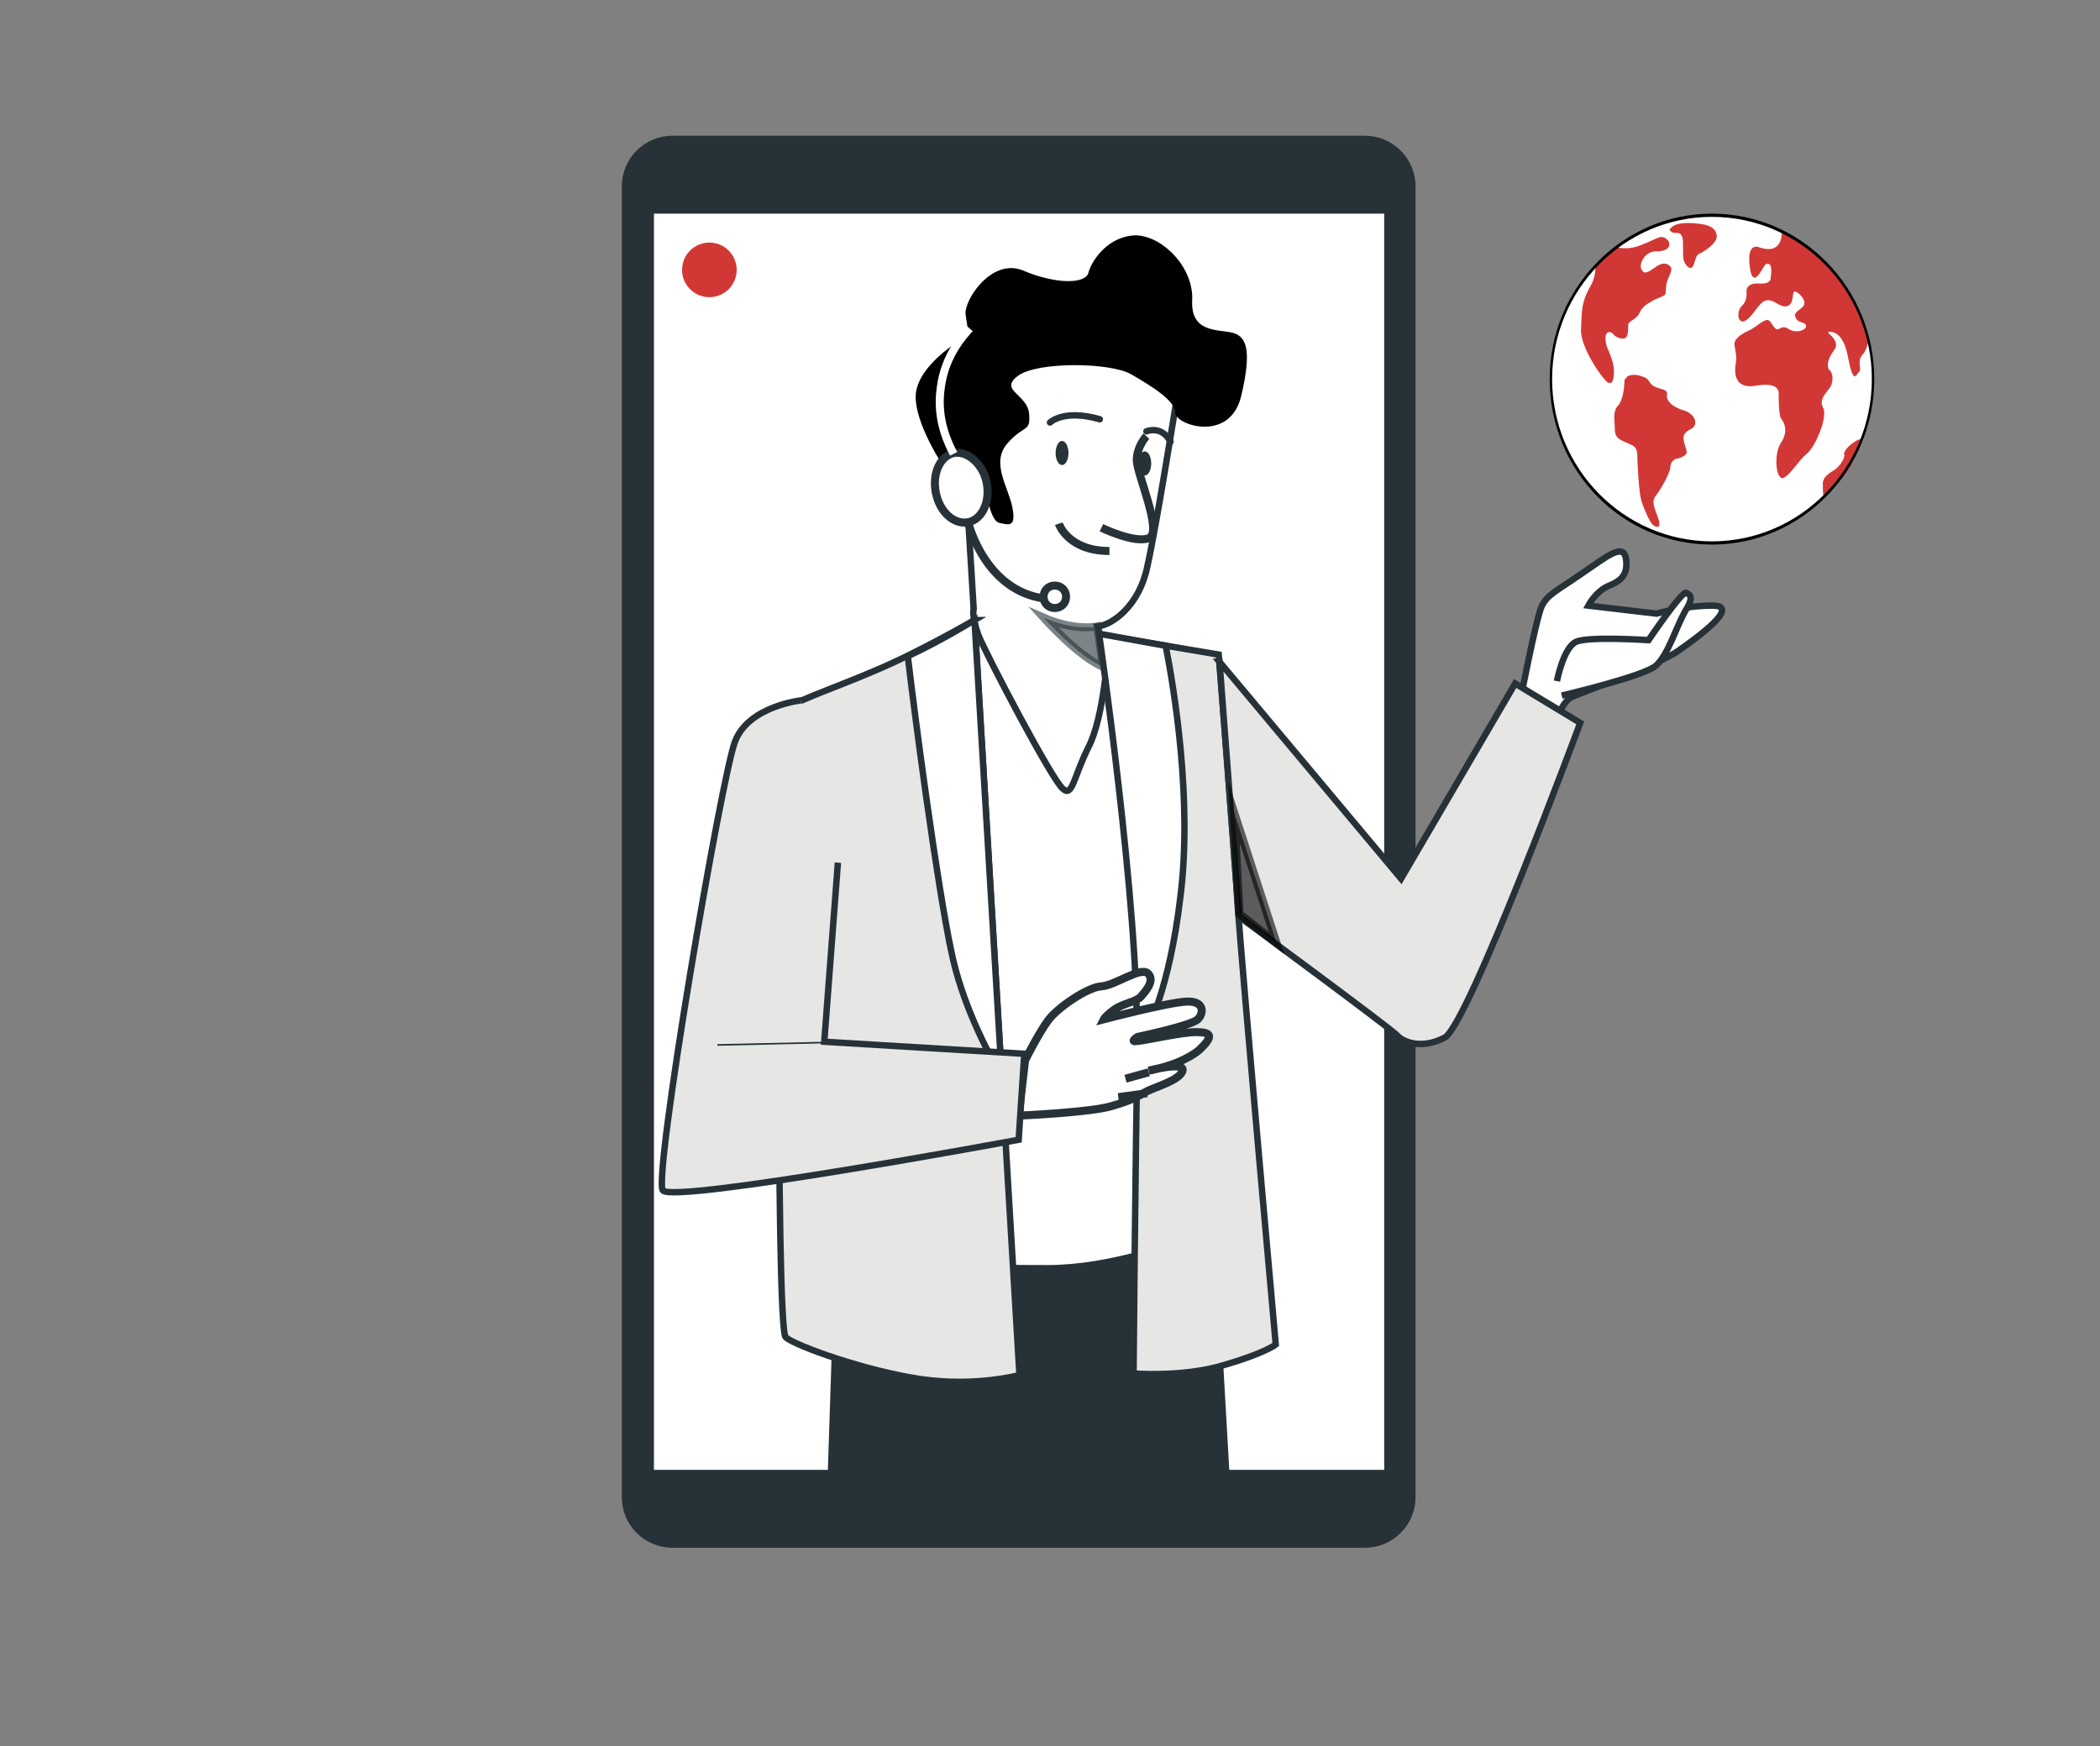 <?xml version="1.0" encoding="UTF-8"?>
<svg id="Layer_1" data-name="Layer 1" xmlns="http://www.w3.org/2000/svg" viewBox="0 0 261.4 217.4">
  <rect x="0" y="0" width="261.4" height="217.4" fill="#808080" stroke="none"/>
  <defs>
    <style>
      .cls-1 {
        opacity: .6;
      }

      .cls-1, .cls-2, .cls-3, .cls-4, .cls-5, .cls-6, .cls-7, .cls-8, .cls-9, .cls-10 {
        stroke-miterlimit: 10;
      }

      .cls-1, .cls-2, .cls-3, .cls-5, .cls-6, .cls-7, .cls-8, .cls-10 {
        stroke: #263238;
      }

      .cls-1, .cls-3, .cls-11 {
        fill: #263238;
      }

      .cls-1, .cls-9 {
        isolation: isolate;
      }

      .cls-2, .cls-6, .cls-12 {
        fill: #fff;
      }

      .cls-4 {
        stroke: #fff;
      }

      .cls-4, .cls-5, .cls-8, .cls-10 {
        fill: none;
      }

      .cls-13, .cls-11, .cls-14, .cls-12 {
        stroke-width: 0px;
      }

      .cls-6, .cls-7, .cls-8 {
        stroke-width: .8px;
      }

      .cls-7 {
        fill: #e6e6e5;
      }

      .cls-8 {
        stroke-linecap: round;
      }

      .cls-14 {
        fill: #d13835;
      }

      .cls-9 {
        opacity: .6;
        stroke: #000;
      }

      .cls-10 {
        stroke-width: .2px;
      }
    </style>
  </defs>
  <path class="cls-3" d="m169.9,192.2h-86.2c-3.2,0-5.8-2.6-5.8-5.8V23.2c0-3.2,2.6-5.8,5.8-5.8h86.2c3.2,0,5.8,2.6,5.8,5.8v163.2c0,3.2-2.6,5.8-5.8,5.8Z"/>
  <rect class="cls-2" x="80.9" y="26.1" width="91.9" height="157.4"/>
  <circle class="cls-14" cx="88.3" cy="33.6" r="3.4"/>
  <g>
    <polygon class="cls-3" points="152.6 184.5 150.8 153 104.5 154.1 103.5 184.5 152.6 184.5"/>
    <path class="cls-2" d="m120.4,78.8s5.8.4,8.6.4,8.9,2,8.9,2l3.9,1.4,4.7,72.2s-8.1,3.2-16.1,3.2-12.6-.2-12.6-.2l-1.9-74.8,4.5-4.2Z"/>
    <g>
      <path class="cls-6" d="m146.4,50.1s-2.5,15.7-3.6,20.5c-1,4.8-4.3,7.2-6.2,7.4l.3.9,1,2.3s-.5,8.1-2.4,11.8c-1.9,3.8-2,6.3-3.2,5.2-1.3-1-9.5-16.6-10.5-19.1-.9-2.5-.6-3.3-.6-3.3l-1-16.4s-1.6-12.4,4.4-15.9,12.5-.9,16,.2,5.8,6.4,5.8,6.4Z"/>
      <path class="cls-1" d="m136.6,78s-2.8.6-6.7-1.1c0,0,4.5,5,7.4,6.1l-.7-5Z"/>
      <path class="cls-5" d="m142.7,54.3s-1.2,1.3-1.2,3,3.3,9,1.5,9.7-5.9-1.3-5.9-1.3"/>
      <path class="cls-5" d="m131.8,65.2s1.1,3.4,6.3,3.4"/>
      <ellipse class="cls-11" cx="132.2" cy="56.4" rx=".8" ry="1.5"/>
      <ellipse class="cls-11" cx="142.5" cy="57.7" rx=".8" ry="1.5"/>
      <path class="cls-8" d="m130.7,52.6s1.7-1.7,6.2-.4"/>
      <path class="cls-8" d="m142.7,53.7s1.9-.8,3,1.3"/>
    </g>
    <path class="cls-13" d="m122.7,60.5s.4,4.3,1.7,4.6,2.1.5,1.6-2-2.7-5.5-.6-7.9c2.1-2.4,2.9-1.3,2.7-3.7s-3.8-2.9-1.4-4.7c2.4-1.8,11.5-1.7,14.1-.2,2.6,1.5,5.5,3.3,5.5,4.8s6.8,3.8,8.2-2.1c1.4-5.9.6-7.5-1.2-7.9-1.8-.4-5.1,0-4.9-4s-3.5-7.9-6.9-8.1c-3.5,0-5.6,3.1-6,4.6-.3,1.5-4.1,1.5-8.1-.2s-7.5,3.8-7.2,5.5c.3,1.8.4,2.6-.2,2.9-.6.3-5.6,3.3-6,6.9-.3,3.6,3.5,9.2,4.1,10.1s.4,1.3.4,1.3c0,0,1.7-1,4.2,0Z"/>
    <g>
      <path class="cls-2" d="m122.8,60c.5,2.4-.5,4.6-2.2,5-1.8.4-3.6-1.2-4.1-3.6s.5-4.6,2.2-5c1.7-.3,3.6,1.3,4.1,3.6Z"/>
      <path class="cls-4" d="m118.7,56.5c-.5-1-2.2-4.1-1.6-8.2.5-4.1,2.9-6.6,3.6-7.4"/>
      <path class="cls-5" d="m120.5,65s2.2,9.2,10.4,9.6"/>
      <path class="cls-2" d="m132.7,74.3c0,.8-.6,1.4-1.4,1.4s-1.4-.6-1.4-1.4.6-1.4,1.4-1.4,1.4.6,1.4,1.4Z"/>
    </g>
    <path class="cls-7" d="m121.3,77.2s-7.1,4.1-12.4,6.3c-5.3,2.3-11.3,4.2-11.6,5.3s-.8,76.5.5,77.7c1.3,1.1,10,4.2,16.8,5.2s12.3-.5,12.3-.5l-5.6-94Z"/>
    <path class="cls-6" d="m118.4,118.4c1.3,6.3,4.2,12,6.3,15.7l-3.4-56.9s-4,2.5-8.3,4.5c.9,7.7,3.6,28.1,5.4,36.7Z"/>
    <g>
      <path class="cls-7" d="m136.9,79s5,34.1,4.7,50.7c-.3,16.6-.5,41.3-.5,41.3,0,0,6,.5,11.1-1,5.2-1.5,6.6-2.6,6.6-2.6,0,0-4-44.6-4.7-54.1-.6-9.5-2.4-31.8-2.4-31.8l-14.8-2.5Z"/>
      <path class="cls-6" d="m141.6,130.6c1.4-2.3,4-7.9,5.3-18.7,1.6-12.2-.8-26.4-1.8-31.5l-8.3-1.5s5,34.1,4.7,50.7c.1.4.1.7.1,1Z"/>
    </g>
    <g>
      <g>
        <path class="cls-2" d="m127.6,132s1.7-3.4,2.9-5,4.9-4.1,6.6-4.2c1.7-.1,4.9-2.5,5.8-1.6.9.9-.3,2.2-.9,2.9-.7.7-2.2.8-3.3,1.6s-1.3,1.2-1.3,1.2c0,0,8-2.1,10.3-2.2,2.2-.1,2.2,1.4,1.4,2.2-.8.8-7.5,2.2-7.5,2.2,0,0-1.1.7,0,.5,1.2-.1,5.4-1.1,7.3-1.1s2.2.5.4,2.2c-.7.6-1.8,1.2-2.8,1.6-1.8.7-3.5,1-3.5,1,0,0,4.5-1.2,4.2,0s-3.6,2.1-4.5,2.6c-.9.5-1.8,1.1-4.3,1.8-2.5.8-11.6,1.2-11.6,1.2l.8-6.9Z"/>
        <line class="cls-5" x1="142.8" y1="136.1" x2="139.2" y2="136.6"/>
        <line class="cls-5" x1="143" y1="133.5" x2="140.1" y2="134.3"/>
      </g>
      <g>
        <path class="cls-7" d="m99.7,87.2s-6.5.7-8.2,5.1-10.2,54.2-9,55.9,44.3-6.3,44.3-6.3l.7-10.7-24.9-1.5,1.7-22.3"/>
        <line class="cls-10" x1="102.6" y1="129.8" x2="89.3" y2="130.1"/>
      </g>
    </g>
    <g>
      <path class="cls-6" d="m189.1,87.9s2.1-10.9,2.8-12.4c.7-1.5,2-2,5-4.1,3.1-2.1,5.2-3.9,5.5-1.8.3,2.1-.8,2.8-2.3,3.4-1.5.7-2.4,2.4-2.4,2.4l8.5,1s3.4-1,7-1-2.1,4.1-4.4,5.7c-2.3,1.6-12.1,5.2-13.2,5.7s-2.3,3.6-2.3,3.6l-4.2-2.5Z"/>
      <path class="cls-6" d="m193.8,84.8s.8-4.2,2.4-4.9,9-.2,9-.2c0,0,4.2-6.2,4.7-5.9s1,.5-.2,2.4c-1.1,2-2.1,5.4-3.6,6.7s-11.7,3.7-11.7,3.7"/>
    </g>
    <g>
      <path class="cls-7" d="m151.8,82.4l22.6,27,14.2-24.3,8.1,4.9s-14,37.8-16.9,39.2c-2.9,1.5-5.2.5-5.9-.3-.7-.8-19.7-14.8-19.7-14.8l-2.4-31.7Z"/>
      <polygon class="cls-9" points="153.6 101.1 158.9 117.4 154.3 113.8 153.6 101.1"/>
    </g>
  </g>
  <g>
    <ellipse class="cls-12" cx="213.1" cy="47.2" rx="20.1" ry="20.4"/>
    <g>
      <path class="cls-14" d="m207.8,28.5c0,.1.2.5.7.5s.7,0,.9.5c.2.5,0,2.4.2,3,.3.7.8,1.1,1.1.7s.3-1.4.8-1.6,2.1-1.2,2.2-2.1c0-.8-.5-1.4-1.9-1.6s-3.3-.3-3.9.6Z"/>
      <path class="cls-14" d="m202.5,47c-.2.1-.3.3-.3.5,0,.7-.2,2.4-.8,3-.7.7-.4,2-.4,2.5,0,1,0,1.5,1.2,2,1.1.5,1.5.5,1.6,1.5,0,1,.2,4.8.5,5.8.3,1,1,2.6,1.4,3,.4.4,1.2.6.7-.8-.5-1.4-.9-2.1-.2-2.9.6-.8,1.6-2.6,1.7-3.3,0-.7.4-1.1.8-1.2.3,0,1-.3,1.2-.6.2-.2-.2-1-.3-1.6s-.1-1,.9-1.5c1-.5.5-1.9-.9-2.3s-2.2-1.2-2.1-1.9c.2-.8-.9-.7-1.6-1.1-.7-.4-.6-1-1.4-1.2-1-.4-1.7-.2-2,0Z"/>
      <path class="cls-14" d="m227.7,46.1c-.3-.5-.3-1.3.6-2.5.7-.9-.3-1.8-.7-2.1,0,0,0-.2,0-.2.6,0,1.8.1,2.4,3,.7,3.7,1,2.4,1.4,2,.4-.4-.3-1.2.4-2.1.5-.5.7-1.3.8-1.9-1.4-5.9-5.4-10.9-10.8-13.5,0,.7-.1,2.9-2.8,2,0,0-1.6-.8-1.2,2.4.4,3.2,1.7-.2,2-.3.3-.1.9-.3.6,1.8,0,0,0,.7-1.4.6-1.3-.1-1.6.5-1.6.9s.1,1.3-.6,1.9c-.7.7-.5,2.4.5,1.8,1-.6,1.7-2.4,2.6-2.5.9-.2,1.7,1,2.6.7.9-.3.5-1.8.9-1.8s1.3.9,1.2,1.5c-.1.7-1.5,1-1.1,1.7.3.8,1.1.5,1.3,1,.2.5-1.1,1.1-2.1.5-1-.7-1.2.3-1.7-.1-.5-.4-.6-1.3-1.3-1-.7.3-1.2.9-2.1,1.3-.9.4-1.7,1-1.7,1.6s.3,1.3.2,2.2c-.2,1-.5,3.6,2.6,3,3.1-.5,2.7,1.1,2.7,1.3s0,2.4.3,2.8c.3.4,1,1.5,0,3-1,1.5-.6,4.8.3,4.4.9-.4,1.8-2.1,2.9-3,1.1-.9,2.7-4.7,2-5.8-.6-1.2.9-2.1,1.1-2.9.2-.8.1-1.2-.2-1.7Z"/>
      <path class="cls-14" d="m198.6,33.1c0,.7-.1,1.5-.5,2.3-1.3,2.2-1.2,3.3-1.3,5.6s2.7,6.2,3.3,6.6c.7.4.8-.6.8-1.4s-.3-1.7-.7-2.6c-.4-.9-.4-1.5-.3-1.9s.6-.5.9-.1c.3.4,1.1.7,1.5.5.5-.3.3-1.4.4-1.8.2-.4,1.1-.6,1.4-1.4.4-.8,1-1.1,1.7-1.5.7-.4,1.4-.5,1.5-.8.1-.2,0-.8.2-1.5.2-.7.7-1.4.5-1.8-.2-.3-.8-.9-2,0-1.1.8-1.4.8-1.7.2-.3-.6.4-2.2,1.8-2.2s1.7-.5,1.7-.9-.4-.8-.9-.9c-.5,0-.6.2-2.6,1-1.4.6-2.5.4-3.2.3-.9.7-1.8,1.5-2.6,2.3Z"/>
      <path class="cls-14" d="m229.6,56.5c0,.9-.9,1.8-1.4,2.1-.5.3-1.3.8-1.3,1.6s0,1.2.1,1.7c2.7-2.6,3.2-3.1,4.7-7.1,0-.5-2.1.8-2.2,1.8Z"/>
    </g>
    <path class="cls-13" d="m213.1,67.8c-11.2,0-20.2-9.2-20.2-20.6s9.1-20.6,20.2-20.6,20.2,9.2,20.2,20.6-9.1,20.6-20.2,20.6Zm0-40.8c-11,0-19.9,9.1-19.9,20.2s8.9,20.2,19.9,20.2,19.9-9.1,19.9-20.2-8.9-20.2-19.9-20.2Z"/>
  </g>
</svg>
